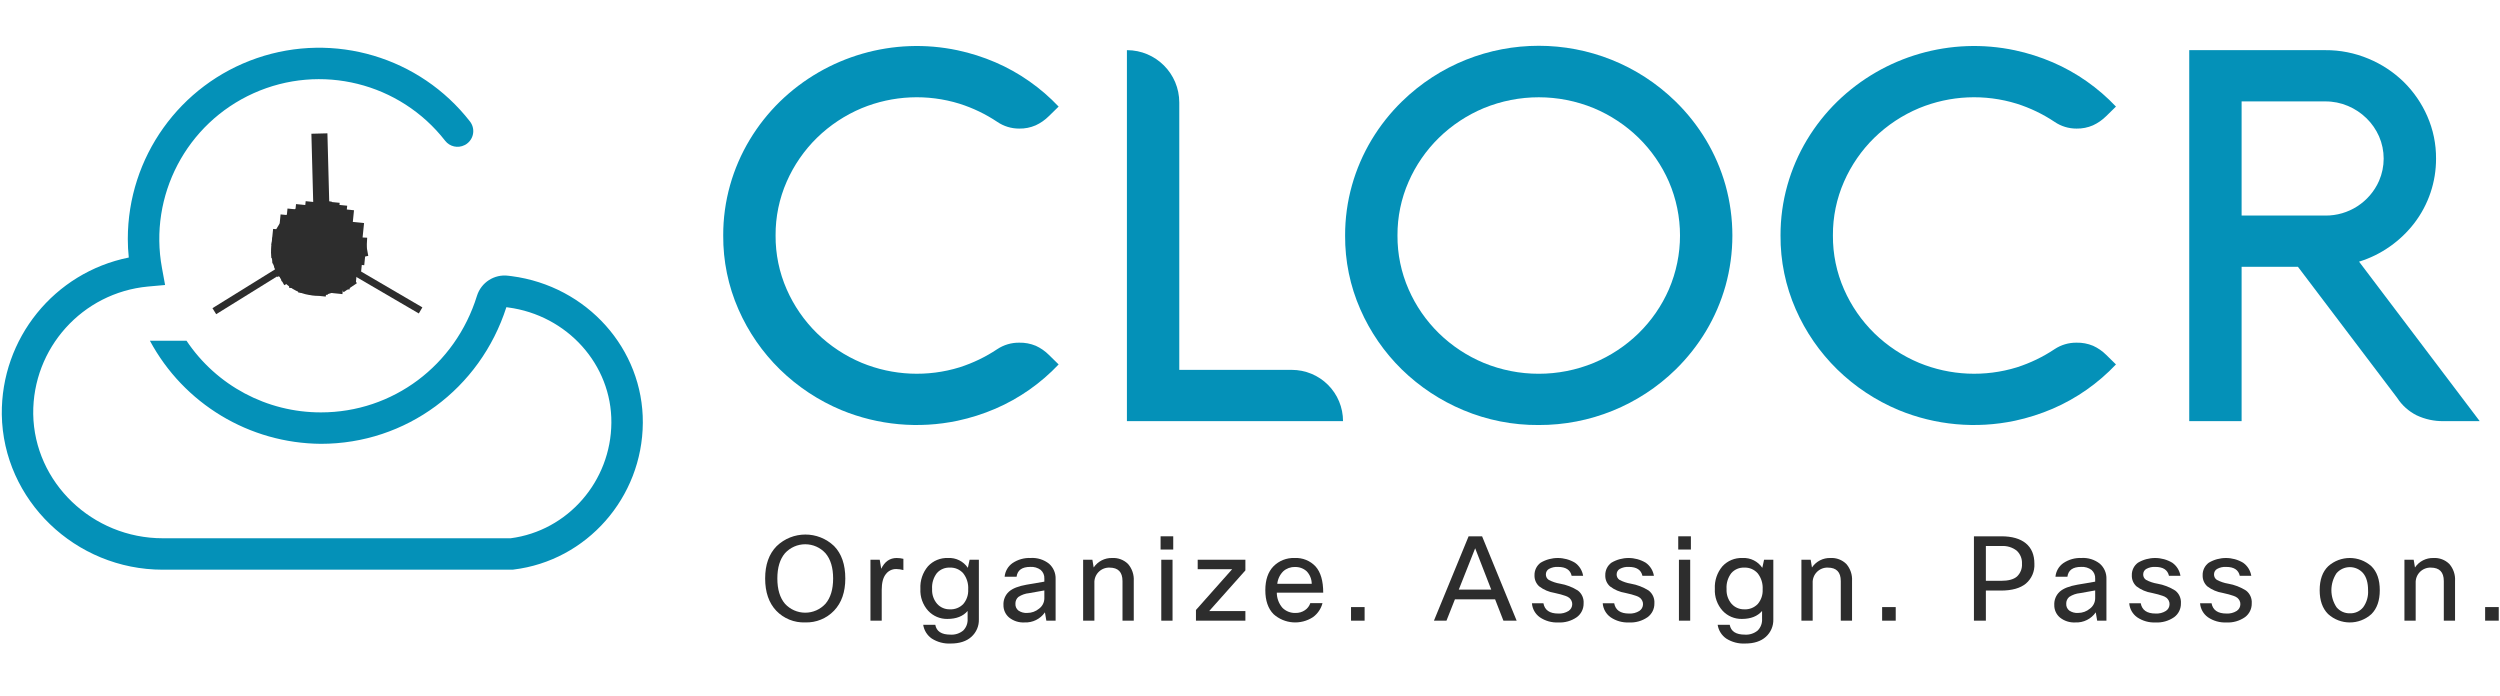 <svg xmlns="http://www.w3.org/2000/svg" width="115" height="32" viewBox="0 0 115 32" fill="none"><g clip-path="url(#clip0_842_6220)"><path d="M9.773 14.176L9.944 14.453L14.624 11.549L14.454 11.273L9.773 14.176Z" fill="#2D2D2D"></path><path d="M14.51 11.642L19.265 14.419L19.429 14.139L14.673 11.359L14.51 11.642Z" fill="#2D2D2D"></path><path d="M15.061 6.133L14.324 6.152L14.47 11.658L15.207 11.639L15.061 6.133Z" fill="#2D2D2D"></path><path d="M14.303 13.564L14.538 13.575L14.671 13.069L14.433 13.06L14.303 13.564Z" fill="#2D2D2D"></path><path d="M14.327 12.835L14.252 13.568L14.985 13.643L15.06 12.911L14.327 12.835Z" fill="#2D2D2D"></path><path d="M14.715 13.064L14.868 13.567L15.083 13.557L14.932 13.053L14.715 13.064Z" fill="#2D2D2D"></path><path d="M14.664 13.561L14.957 13.582L15.033 13.056L14.739 13.035L14.664 13.561Z" fill="#2D2D2D"></path><path d="M15.07 12.985L15.318 13.46L15.439 13.426L15.192 12.952L15.07 12.985Z" fill="#2D2D2D"></path><path d="M15.093 12.722L15.018 13.455L15.751 13.53L15.826 12.797L15.093 12.722Z" fill="#2D2D2D"></path><path d="M16.006 12.416L15.395 12.828L15.806 13.439L16.417 13.027L16.006 12.416Z" fill="#2D2D2D"></path><path d="M15.42 12.511L15.346 13.244L16.079 13.318L16.153 12.585L15.42 12.511Z" fill="#2D2D2D"></path><path d="M15.676 12.6L16.048 12.945L16.113 12.875L15.74 12.531L15.676 12.6Z" fill="#2D2D2D"></path><path d="M15.709 12.207L15.635 12.94L16.368 13.015L16.442 12.281L15.709 12.207Z" fill="#2D2D2D"></path><path d="M15.896 12.323L16.339 12.602L16.384 12.511L15.944 12.233L15.896 12.323Z" fill="#2D2D2D"></path><path d="M15.939 11.828L15.863 12.56L16.596 12.636L16.672 11.903L15.939 11.828Z" fill="#2D2D2D"></path><path d="M16.045 12.038L16.532 12.263L16.559 12.12L16.071 11.895L16.045 12.038Z" fill="#2D2D2D"></path><path d="M16.096 11.393L16.021 12.126L16.755 12.2L16.829 11.467L16.096 11.393Z" fill="#2D2D2D"></path><path d="M16.154 10.896L16.115 11.632L16.851 11.671L16.89 10.935L16.154 10.896Z" fill="#2D2D2D"></path><path d="M16.104 11.768L16.623 11.854L16.64 11.572L16.12 11.485L16.104 11.768Z" fill="#2D2D2D"></path><path d="M16.809 11.046L16.084 11.177L16.215 11.902L16.94 11.771L16.809 11.046Z" fill="#2D2D2D"></path><path d="M16.066 11.335L16.596 11.405L16.62 11.106L16.09 11.036L16.066 11.335Z" fill="#2D2D2D"></path><path d="M15.969 10.892L16.006 11.002L16.473 10.744L16.435 10.634L15.969 10.892Z" fill="#2D2D2D"></path><path d="M16.014 10.186L15.94 10.919L16.672 10.994L16.747 10.261L16.014 10.186Z" fill="#2D2D2D"></path><path d="M15.779 10.529L15.835 10.604L16.242 10.301L16.185 10.225L15.779 10.529Z" fill="#2D2D2D"></path><path d="M15.738 10.6L16.235 10.651L16.278 10.228L15.781 10.179L15.738 10.6Z" fill="#2D2D2D"></path><path d="M15.52 10.274L15.593 10.335L15.919 9.946L15.847 9.885L15.52 10.274Z" fill="#2D2D2D"></path><path d="M15.551 9.597L15.477 10.33L16.21 10.405L16.284 9.672L15.551 9.597Z" fill="#2D2D2D"></path><path d="M15.213 10.085L15.312 10.126L15.581 9.673L15.482 9.631L15.213 10.085Z" fill="#2D2D2D"></path><path d="M15.238 9.389L15.164 10.122L15.897 10.196L15.971 9.463L15.238 9.389Z" fill="#2D2D2D"></path><path d="M14.871 9.972L15.032 9.995L15.239 9.5L15.079 9.479L14.871 9.972Z" fill="#2D2D2D"></path><path d="M14.892 9.257L14.818 9.99L15.552 10.064L15.625 9.33L14.892 9.257Z" fill="#2D2D2D"></path><path d="M14.51 9.94L14.788 9.942L14.794 9.433H14.519L14.51 9.94Z" fill="#2D2D2D"></path><path d="M14.532 9.203L14.459 9.937L15.192 10.01L15.265 9.277L14.532 9.203Z" fill="#2D2D2D"></path><path d="M14.039 9.498L14.243 9.993L14.408 9.971L14.202 9.476L14.039 9.498Z" fill="#2D2D2D"></path><path d="M14.061 9.254L13.986 9.987L14.719 10.062L14.794 9.329L14.061 9.254Z" fill="#2D2D2D"></path><path d="M14.253 9.344L13.592 9.669L13.916 10.33L14.578 10.006L14.253 9.344Z" fill="#2D2D2D"></path><path d="M13.617 9.388L13.543 10.121L14.276 10.195L14.35 9.462L13.617 9.388Z" fill="#2D2D2D"></path><path d="M13.765 9.469L13.197 9.938L13.666 10.507L14.235 10.037L13.765 9.469Z" fill="#2D2D2D"></path><path d="M13.225 9.592L13.15 10.325L13.883 10.4L13.958 9.667L13.225 9.592Z" fill="#2D2D2D"></path><path d="M13.319 9.706L12.873 10.292L13.459 10.739L13.906 10.152L13.319 9.706Z" fill="#2D2D2D"></path><path d="M12.907 9.863L12.834 10.596L13.567 10.669L13.641 9.936L12.907 9.863Z" fill="#2D2D2D"></path><path d="M12.641 10.732L13.105 10.992L13.143 10.884L12.68 10.624L12.641 10.732Z" fill="#2D2D2D"></path><path d="M12.611 10.913L13.139 10.966L13.173 10.625L12.646 10.572L12.611 10.913Z" fill="#2D2D2D"></path><path d="M12.508 11.259L13.007 11.446L13.023 11.264L12.525 11.077L12.508 11.259Z" fill="#2D2D2D"></path><path d="M12.563 10.53L12.488 11.263L13.221 11.337L13.296 10.604L12.563 10.53Z" fill="#2D2D2D"></path><path d="M12.48 11.597L12.486 11.875L12.992 11.81L12.989 11.531H12.987L12.48 11.597Z" fill="#2D2D2D"></path><path d="M12.543 10.914L12.469 11.648L13.202 11.722L13.276 10.989L12.543 10.914Z" fill="#2D2D2D"></path><path d="M13.257 11.829L12.547 12.025L12.743 12.736L13.454 12.539L13.257 11.829Z" fill="#2D2D2D"></path><path d="M12.599 11.382L12.525 12.115L13.258 12.189L13.332 11.456L12.599 11.382Z" fill="#2D2D2D"></path><path d="M13.364 12.118L12.719 12.474L13.075 13.119L13.72 12.763L13.364 12.118Z" fill="#2D2D2D"></path><path d="M12.76 11.819L12.685 12.552L13.419 12.626L13.493 11.893L12.76 11.819Z" fill="#2D2D2D"></path><path d="M12.99 12.868L13.054 12.938L13.43 12.596L13.366 12.526L12.99 12.868Z" fill="#2D2D2D"></path><path d="M13.022 12.2L12.947 12.934L13.68 13.008L13.755 12.275L13.022 12.2Z" fill="#2D2D2D"></path><path d="M13.344 13.189L13.422 13.242L13.712 12.825L13.634 12.771L13.344 13.189Z" fill="#2D2D2D"></path><path d="M13.371 12.504L13.297 13.237L14.03 13.312L14.104 12.579L13.371 12.504Z" fill="#2D2D2D"></path><path d="M13.762 13.422L13.881 13.456L14.13 12.983L14.012 12.949L13.762 13.422Z" fill="#2D2D2D"></path><path d="M13.785 12.718L13.711 13.451L14.444 13.525L14.518 12.792L13.785 12.718Z" fill="#2D2D2D"></path><path d="M5.879 10.992C5.879 11.277 5.894 11.562 5.924 11.846C2.495 12.538 0.042 15.571 0.083 19.069C0.142 23.004 3.464 26.206 7.487 26.206H23.579L23.623 26.2C26.991 25.791 29.548 22.889 29.57 19.451C29.594 16.058 27.007 13.159 23.536 12.703L23.379 12.684C22.74 12.602 22.134 12.991 21.941 13.606C20.948 16.814 18.064 18.97 14.764 18.97C12.28 18.974 9.959 17.736 8.579 15.673H6.895C8.452 18.574 11.47 20.393 14.764 20.416C18.669 20.416 22.084 17.895 23.293 14.131L23.366 14.141C26.096 14.5 28.142 16.775 28.123 19.441C28.107 22.139 26.117 24.418 23.489 24.76H7.487C4.251 24.76 1.578 22.197 1.528 19.047C1.493 16.016 3.787 13.465 6.804 13.181L7.594 13.11L7.451 12.329C6.834 8.998 8.575 5.677 11.665 4.288C14.755 2.899 18.394 3.802 20.476 6.474C20.688 6.748 21.065 6.832 21.373 6.674C21.416 6.655 21.455 6.63 21.491 6.6C21.643 6.483 21.742 6.309 21.765 6.119C21.789 5.929 21.735 5.737 21.617 5.586C19.308 2.623 15.372 1.453 11.819 2.673C8.266 3.894 5.88 7.235 5.879 10.992Z" fill="#0491B8"></path><path d="M12.471 11.51C12.471 12.354 12.979 13.114 13.758 13.437C14.537 13.759 15.434 13.581 16.03 12.984C16.626 12.388 16.804 11.491 16.481 10.712C16.158 9.933 15.398 9.426 14.555 9.426C13.404 9.426 12.471 10.36 12.471 11.51Z" fill="#2D2D2D"></path><path d="M35.677 10.833C35.671 11.686 35.845 12.53 36.188 13.31C36.519 14.066 36.992 14.751 37.581 15.329C38.177 15.909 38.877 16.372 39.644 16.692C41.076 17.281 42.668 17.352 44.146 16.895C44.758 16.698 45.34 16.418 45.874 16.061C46.173 15.863 46.525 15.759 46.884 15.763C47.145 15.757 47.404 15.806 47.645 15.906C47.869 16.008 48.073 16.149 48.247 16.323L48.697 16.764C48.289 17.195 47.839 17.584 47.353 17.925C46.863 18.269 46.339 18.563 45.789 18.8C45.228 19.041 44.646 19.226 44.049 19.354C42.26 19.732 40.398 19.562 38.707 18.866C37.654 18.427 36.694 17.792 35.878 16.996C35.069 16.204 34.421 15.264 33.967 14.227C33.498 13.158 33.26 12.001 33.268 10.833C33.265 10.05 33.372 9.271 33.584 8.517C33.79 7.786 34.093 7.085 34.485 6.433C34.872 5.789 35.34 5.196 35.878 4.671C38.039 2.572 41.103 1.688 44.049 2.313C44.646 2.44 45.228 2.626 45.789 2.867C46.339 3.104 46.863 3.397 47.353 3.742C47.839 4.083 48.289 4.472 48.697 4.903L48.247 5.343C48.071 5.519 47.865 5.662 47.639 5.766C47.401 5.869 47.144 5.92 46.884 5.915C46.524 5.917 46.172 5.809 45.874 5.606C45.338 5.248 44.754 4.967 44.14 4.772C42.664 4.314 41.074 4.386 39.644 4.974C38.877 5.295 38.177 5.757 37.581 6.338C36.992 6.915 36.519 7.6 36.188 8.356C35.845 9.137 35.671 9.981 35.677 10.833Z" fill="#0491B8"></path><path d="M51.838 19.371V2.307C53.169 2.307 54.247 3.385 54.247 4.716V17.014H59.422C60.047 17.014 60.647 17.262 61.089 17.704C61.531 18.146 61.779 18.746 61.779 19.371H51.838Z" fill="#0491B8"></path><path d="M61.875 10.834C61.873 10.051 61.979 9.272 62.192 8.518C62.398 7.787 62.701 7.086 63.092 6.434C63.479 5.79 63.948 5.197 64.485 4.672C67.987 1.251 73.578 1.251 77.08 4.672C77.617 5.197 78.085 5.79 78.473 6.434C78.864 7.086 79.167 7.787 79.373 8.518C79.795 10.034 79.795 11.635 79.373 13.15C79.167 13.882 78.864 14.583 78.473 15.235C78.086 15.879 77.617 16.471 77.08 16.997C75.397 18.642 73.135 19.559 70.782 19.551C69.592 19.56 68.412 19.327 67.314 18.867C66.262 18.428 65.302 17.793 64.485 16.997C63.677 16.205 63.028 15.265 62.575 14.228C62.105 13.159 61.867 12.002 61.875 10.834ZM64.284 10.834C64.279 11.687 64.453 12.531 64.796 13.311C65.126 14.067 65.599 14.752 66.189 15.33C66.784 15.91 67.484 16.373 68.251 16.693C69.873 17.36 71.692 17.36 73.314 16.693C74.081 16.373 74.781 15.91 75.376 15.33C75.966 14.752 76.439 14.067 76.769 13.311C77.451 11.73 77.451 9.938 76.769 8.357C76.438 7.602 75.965 6.916 75.376 6.339C74.781 5.759 74.081 5.296 73.314 4.975C71.692 4.308 69.873 4.308 68.251 4.975C67.484 5.296 66.784 5.758 66.189 6.339C65.6 6.916 65.126 7.602 64.796 8.357C64.453 9.138 64.279 9.982 64.284 10.834Z" fill="#0491B8"></path><path d="M84.314 10.833C84.308 11.686 84.482 12.53 84.825 13.31C85.156 14.066 85.629 14.751 86.218 15.329C86.814 15.909 87.513 16.372 88.281 16.692C89.713 17.281 91.304 17.352 92.783 16.895C93.395 16.698 93.977 16.418 94.511 16.061C94.81 15.863 95.162 15.759 95.521 15.763C95.782 15.757 96.041 15.806 96.281 15.906C96.506 16.008 96.71 16.149 96.884 16.323L97.334 16.764C96.926 17.195 96.475 17.584 95.99 17.925C95.5 18.269 94.976 18.563 94.426 18.8C93.865 19.041 93.282 19.226 92.686 19.354C90.897 19.732 89.035 19.562 87.344 18.866C86.291 18.427 85.331 17.792 84.515 16.996C83.706 16.204 83.058 15.264 82.604 14.227C82.135 13.158 81.896 12.001 81.904 10.833C81.902 10.05 82.008 9.271 82.221 8.517C82.427 7.786 82.73 7.085 83.121 6.433C83.509 5.789 83.977 5.196 84.515 4.671C86.675 2.572 89.739 1.688 92.686 2.313C93.282 2.44 93.865 2.626 94.426 2.867C94.976 3.104 95.5 3.397 95.99 3.742C96.475 4.083 96.926 4.472 97.334 4.903L96.884 5.343C96.707 5.519 96.502 5.662 96.275 5.766C96.038 5.869 95.78 5.92 95.521 5.915C95.161 5.917 94.808 5.809 94.511 5.606C93.975 5.248 93.391 4.967 92.777 4.772C91.3 4.314 89.71 4.386 88.281 4.974C87.513 5.295 86.814 5.757 86.218 6.338C85.629 6.915 85.156 7.601 84.825 8.356C84.482 9.137 84.308 9.981 84.314 10.833Z" fill="#0491B8"></path><path d="M103.114 19.372H100.705V2.307L106.96 2.307C107.643 2.302 108.319 2.436 108.949 2.7C109.551 2.949 110.1 3.311 110.568 3.765C111.029 4.219 111.399 4.756 111.657 5.349C111.926 5.963 112.063 6.626 112.058 7.296C112.062 8.368 111.711 9.41 111.06 10.262C110.742 10.676 110.363 11.039 109.935 11.339C109.502 11.645 109.023 11.88 108.517 12.036L114.066 19.372H112.411C111.98 19.38 111.553 19.288 111.164 19.104C110.799 18.921 110.49 18.643 110.269 18.3L105.706 12.274H103.114V19.372ZM103.114 4.665V9.916H106.96C108.03 9.927 109.004 9.3 109.436 8.32C109.72 7.667 109.72 6.925 109.436 6.272C109.298 5.96 109.102 5.677 108.858 5.439C108.612 5.199 108.323 5.007 108.006 4.873C107.675 4.733 107.319 4.662 106.96 4.665L103.114 4.665Z" fill="#0491B8"></path><path d="M37.041 28.631C36.539 28.651 36.053 28.455 35.707 28.093C35.367 27.733 35.197 27.239 35.197 26.61C35.197 25.978 35.372 25.483 35.723 25.125C36.459 24.413 37.626 24.41 38.367 25.117C38.712 25.469 38.884 25.967 38.884 26.61C38.884 27.235 38.712 27.729 38.367 28.09C38.022 28.451 37.54 28.648 37.041 28.631ZM36.108 27.772C36.347 28.034 36.686 28.184 37.041 28.184C37.396 28.184 37.734 28.034 37.973 27.772C38.207 27.497 38.324 27.11 38.324 26.61C38.324 26.111 38.207 25.724 37.973 25.449C37.734 25.186 37.396 25.036 37.041 25.036C36.686 25.036 36.347 25.186 36.108 25.449C35.875 25.724 35.758 26.111 35.758 26.61C35.758 27.11 35.875 27.497 36.108 27.772Z" fill="#2D2D2D"></path><path d="M40.559 28.552H40.041V25.749H40.467L40.537 26.164C40.695 25.833 40.932 25.668 41.248 25.668C41.352 25.668 41.455 25.681 41.556 25.706V26.223C41.449 26.193 41.338 26.177 41.227 26.175C41.038 26.172 40.86 26.26 40.747 26.412C40.621 26.57 40.558 26.814 40.559 27.145V28.552Z" fill="#2D2D2D"></path><path d="M42.467 28.74H43.023C43.077 29.042 43.308 29.193 43.718 29.193C43.932 29.208 44.143 29.14 44.308 29.004C44.45 28.862 44.523 28.665 44.51 28.465V28.104C44.302 28.348 43.991 28.471 43.578 28.471C43.245 28.476 42.926 28.341 42.699 28.099C42.448 27.823 42.318 27.458 42.338 27.085C42.318 26.709 42.442 26.338 42.686 26.05C42.922 25.793 43.261 25.653 43.61 25.668C43.972 25.647 44.318 25.82 44.521 26.12L44.602 25.748H45.028V28.492C45.037 28.796 44.912 29.089 44.685 29.293C44.457 29.499 44.14 29.602 43.734 29.602C43.426 29.619 43.121 29.538 42.861 29.373C42.648 29.225 42.506 28.996 42.467 28.74ZM42.877 27.096C42.863 27.345 42.947 27.589 43.109 27.778C43.257 27.942 43.47 28.034 43.691 28.029C43.924 28.042 44.152 27.952 44.313 27.783C44.471 27.596 44.551 27.356 44.537 27.112C44.554 26.845 44.473 26.582 44.308 26.371C44.152 26.195 43.926 26.099 43.691 26.11C43.466 26.1 43.248 26.192 43.098 26.36C42.937 26.57 42.858 26.832 42.877 27.096Z" fill="#2D2D2D"></path><path d="M46.763 26.53H46.213C46.236 26.277 46.369 26.047 46.577 25.902C46.824 25.736 47.118 25.654 47.415 25.667C47.718 25.649 48.018 25.743 48.256 25.931C48.458 26.109 48.569 26.369 48.558 26.637V28.551H48.132L48.067 28.168C47.855 28.474 47.501 28.649 47.129 28.632C46.872 28.647 46.619 28.566 46.418 28.405C46.249 28.262 46.154 28.05 46.159 27.829C46.148 27.598 46.239 27.373 46.41 27.217C46.577 27.068 46.847 26.961 47.221 26.896L48.04 26.756V26.616C48.049 26.464 47.987 26.317 47.873 26.217C47.735 26.115 47.565 26.066 47.394 26.077C47.013 26.077 46.802 26.228 46.763 26.53ZM47.253 28.195C47.452 28.196 47.645 28.126 47.798 27.998C47.95 27.887 48.04 27.71 48.04 27.521V27.16L47.345 27.284C47.167 27.3 46.995 27.361 46.846 27.459C46.754 27.538 46.704 27.654 46.709 27.775C46.702 27.896 46.754 28.012 46.849 28.087C46.968 28.167 47.11 28.205 47.253 28.195Z" fill="#2D2D2D"></path><path d="M50.342 28.551H49.824V25.748H50.25L50.309 26.104C50.5 25.822 50.821 25.657 51.161 25.668C51.431 25.652 51.696 25.752 51.889 25.942C52.076 26.158 52.171 26.439 52.153 26.724V28.551H51.635V26.729C51.635 26.316 51.436 26.11 51.037 26.11C50.848 26.104 50.666 26.178 50.534 26.313C50.402 26.448 50.332 26.632 50.342 26.821L50.342 28.551Z" fill="#2D2D2D"></path><path d="M53.969 25.279H53.387V24.67H53.969V25.279ZM53.937 28.551H53.419V25.748H53.937V28.551Z" fill="#2D2D2D"></path><path d="M57.288 26.238L55.623 28.108H57.288V28.55H55.014V28.059L56.679 26.184H55.094V25.747H57.288V26.238Z" fill="#2D2D2D"></path><path d="M60.275 27.743H60.835C60.769 28.002 60.614 28.229 60.399 28.387C59.833 28.759 59.086 28.703 58.582 28.25C58.331 27.994 58.205 27.628 58.205 27.15C58.205 26.676 58.329 26.31 58.577 26.053C58.833 25.793 59.188 25.653 59.553 25.668C59.916 25.649 60.27 25.792 60.517 26.058C60.751 26.319 60.868 26.721 60.868 27.263H58.733C58.733 27.521 58.827 27.77 58.997 27.964C59.156 28.12 59.373 28.204 59.596 28.196C59.749 28.199 59.9 28.155 60.027 28.069C60.144 27.991 60.231 27.876 60.275 27.743ZM59.563 26.083C59.367 26.077 59.176 26.148 59.03 26.279C58.875 26.433 58.778 26.636 58.755 26.854H60.34C60.338 26.638 60.254 26.432 60.105 26.277C59.957 26.144 59.762 26.074 59.563 26.083Z" fill="#2D2D2D"></path><path d="M62.772 28.551H62.147V27.926H62.772V28.551Z" fill="#2D2D2D"></path><path d="M69.766 28.551H69.157L68.775 27.57H66.926L66.538 28.551H65.961L67.556 24.67H68.176L69.766 28.551ZM67.858 25.22L67.104 27.122H68.597L67.858 25.22Z" fill="#2D2D2D"></path><path d="M72.323 27.792C72.324 27.733 72.31 27.674 72.282 27.622C72.258 27.576 72.225 27.535 72.186 27.501C72.132 27.46 72.072 27.429 72.008 27.409C71.927 27.38 71.855 27.358 71.792 27.342C71.729 27.326 71.635 27.303 71.509 27.274C71.252 27.234 71.01 27.13 70.803 26.973C70.659 26.844 70.581 26.658 70.587 26.466C70.58 26.237 70.686 26.019 70.87 25.884C71.358 25.595 71.963 25.596 72.45 25.886C72.65 26.028 72.785 26.245 72.824 26.487H72.296C72.235 26.214 72.026 26.078 71.671 26.078C71.524 26.068 71.378 26.101 71.25 26.172C71.163 26.223 71.11 26.317 71.11 26.417C71.106 26.519 71.154 26.616 71.24 26.673C71.403 26.76 71.58 26.819 71.762 26.849C72.053 26.899 72.332 27.007 72.582 27.164C72.764 27.303 72.863 27.525 72.846 27.754C72.852 28.004 72.735 28.242 72.533 28.39C72.283 28.564 71.981 28.65 71.676 28.633C71.376 28.647 71.078 28.562 70.83 28.393C70.62 28.242 70.487 28.006 70.469 27.749H70.997C71.054 28.065 71.283 28.223 71.681 28.223C71.848 28.233 72.014 28.191 72.156 28.102C72.26 28.033 72.323 27.917 72.323 27.792Z" fill="#2D2D2D"></path><path d="M75.579 27.792C75.58 27.733 75.566 27.674 75.538 27.622C75.513 27.576 75.481 27.535 75.441 27.501C75.388 27.46 75.328 27.429 75.263 27.409C75.183 27.38 75.111 27.358 75.048 27.342C74.985 27.326 74.891 27.303 74.765 27.274C74.508 27.234 74.265 27.13 74.059 26.973C73.915 26.844 73.836 26.658 73.843 26.466C73.836 26.237 73.942 26.019 74.126 25.884C74.613 25.595 75.219 25.596 75.705 25.886C75.906 26.028 76.041 26.245 76.08 26.487H75.552C75.491 26.214 75.282 26.078 74.927 26.078C74.78 26.068 74.634 26.101 74.506 26.172C74.419 26.223 74.366 26.317 74.366 26.417C74.361 26.519 74.41 26.616 74.495 26.673C74.659 26.76 74.835 26.819 75.018 26.849C75.309 26.899 75.587 27.007 75.838 27.164C76.019 27.303 76.119 27.525 76.102 27.754C76.108 28.004 75.991 28.242 75.789 28.39C75.538 28.564 75.237 28.65 74.932 28.633C74.631 28.647 74.334 28.562 74.086 28.393C73.876 28.242 73.743 28.006 73.725 27.749H74.253C74.31 28.065 74.538 28.223 74.937 28.223C75.104 28.233 75.27 28.191 75.412 28.102C75.516 28.033 75.579 27.917 75.579 27.792Z" fill="#2D2D2D"></path><path d="M77.781 25.279H77.199V24.67H77.781V25.279ZM77.749 28.551H77.231V25.748H77.749V28.551Z" fill="#2D2D2D"></path><path d="M79.012 28.74H79.567C79.621 29.042 79.853 29.193 80.263 29.193C80.477 29.208 80.688 29.14 80.853 29.004C80.995 28.862 81.068 28.665 81.055 28.465V28.104C80.847 28.348 80.536 28.471 80.123 28.471C79.79 28.476 79.471 28.341 79.244 28.099C78.993 27.823 78.863 27.458 78.883 27.085C78.863 26.709 78.987 26.338 79.231 26.05C79.467 25.793 79.806 25.653 80.155 25.668C80.517 25.647 80.863 25.82 81.066 26.12L81.147 25.748H81.573V28.492C81.582 28.796 81.457 29.089 81.23 29.293C81.002 29.499 80.685 29.602 80.279 29.602C79.971 29.619 79.666 29.538 79.406 29.373C79.193 29.225 79.051 28.996 79.012 28.74ZM79.422 27.096C79.408 27.345 79.491 27.589 79.654 27.778C79.802 27.942 80.015 28.034 80.236 28.029C80.469 28.042 80.697 27.952 80.858 27.783C81.016 27.596 81.096 27.356 81.082 27.112C81.099 26.845 81.018 26.582 80.853 26.371C80.697 26.195 80.471 26.099 80.236 26.11C80.011 26.1 79.793 26.192 79.643 26.36C79.482 26.57 79.403 26.832 79.422 27.096Z" fill="#2D2D2D"></path><path d="M83.383 28.551H82.865V25.748H83.291L83.35 26.104C83.541 25.822 83.862 25.657 84.202 25.668C84.472 25.652 84.737 25.752 84.93 25.942C85.117 26.158 85.212 26.439 85.194 26.724V28.551H84.676V26.729C84.676 26.316 84.477 26.11 84.078 26.11C83.889 26.104 83.707 26.178 83.575 26.313C83.443 26.448 83.373 26.632 83.383 26.821V28.551Z" fill="#2D2D2D"></path><path d="M87.203 28.551H86.578V27.926H87.203V28.551Z" fill="#2D2D2D"></path><path d="M90.801 24.67H92.062C92.551 24.67 92.926 24.778 93.189 24.993C93.451 25.209 93.582 25.521 93.582 25.931C93.602 26.28 93.458 26.618 93.191 26.845C92.931 27.059 92.547 27.166 92.04 27.166H91.35V28.551H90.801V24.67ZM92.073 25.117H91.35V26.718H92.051C92.385 26.718 92.629 26.652 92.782 26.519C92.942 26.367 93.026 26.151 93.011 25.931C93.024 25.705 92.935 25.484 92.768 25.33C92.57 25.176 92.323 25.101 92.073 25.117Z" fill="#2D2D2D"></path><path d="M95.101 26.53H94.551C94.574 26.277 94.707 26.047 94.915 25.902C95.162 25.736 95.456 25.654 95.753 25.667C96.056 25.649 96.356 25.743 96.594 25.931C96.796 26.109 96.907 26.369 96.896 26.637V28.551H96.47L96.405 28.168C96.193 28.474 95.839 28.649 95.467 28.632C95.21 28.647 94.957 28.566 94.756 28.405C94.587 28.262 94.492 28.05 94.497 27.829C94.486 27.598 94.577 27.373 94.748 27.217C94.915 27.068 95.185 26.961 95.559 26.896L96.378 26.756V26.616C96.387 26.464 96.325 26.317 96.211 26.217C96.073 26.115 95.903 26.066 95.731 26.077C95.35 26.077 95.14 26.228 95.101 26.53ZM95.591 28.195C95.79 28.196 95.983 28.126 96.136 27.998C96.287 27.887 96.377 27.71 96.378 27.521V27.16L95.683 27.284C95.505 27.3 95.333 27.361 95.184 27.459C95.092 27.538 95.041 27.654 95.047 27.775C95.04 27.896 95.092 28.012 95.187 28.087C95.306 28.167 95.448 28.205 95.591 28.195Z" fill="#2D2D2D"></path><path d="M99.799 27.792C99.801 27.733 99.787 27.674 99.759 27.622C99.734 27.576 99.701 27.535 99.662 27.501C99.609 27.46 99.548 27.429 99.484 27.409C99.403 27.38 99.332 27.358 99.269 27.342C99.206 27.326 99.111 27.303 98.986 27.274C98.729 27.234 98.486 27.13 98.279 26.973C98.136 26.844 98.057 26.658 98.064 26.466C98.056 26.237 98.162 26.019 98.347 25.884C98.834 25.595 99.44 25.596 99.926 25.886C100.127 26.028 100.262 26.245 100.301 26.487H99.773C99.711 26.214 99.503 26.078 99.147 26.078C99.001 26.068 98.855 26.101 98.727 26.172C98.64 26.223 98.587 26.317 98.587 26.417C98.582 26.519 98.631 26.616 98.716 26.673C98.879 26.76 99.056 26.819 99.239 26.849C99.53 26.899 99.808 27.007 100.058 27.164C100.24 27.303 100.339 27.525 100.322 27.754C100.328 28.004 100.212 28.242 100.01 28.39C99.759 28.564 99.457 28.65 99.153 28.633C98.852 28.647 98.555 28.562 98.306 28.393C98.096 28.242 97.964 28.006 97.945 27.749H98.474C98.531 28.065 98.759 28.223 99.158 28.223C99.325 28.233 99.491 28.191 99.632 28.102C99.737 28.033 99.8 27.917 99.799 27.792Z" fill="#2D2D2D"></path><path d="M103.057 27.792C103.059 27.733 103.045 27.674 103.017 27.622C102.992 27.576 102.959 27.535 102.92 27.501C102.866 27.46 102.806 27.429 102.742 27.409C102.661 27.38 102.589 27.358 102.526 27.342C102.463 27.326 102.369 27.303 102.243 27.274C101.987 27.234 101.744 27.13 101.537 26.973C101.394 26.844 101.315 26.658 101.322 26.466C101.314 26.237 101.42 26.019 101.605 25.884C102.092 25.595 102.698 25.596 103.184 25.886C103.385 26.028 103.52 26.245 103.559 26.487H103.03C102.969 26.214 102.761 26.078 102.405 26.078C102.259 26.068 102.113 26.101 101.985 26.172C101.898 26.223 101.845 26.317 101.845 26.417C101.84 26.519 101.889 26.616 101.974 26.673C102.137 26.76 102.314 26.819 102.497 26.849C102.788 26.899 103.066 27.007 103.316 27.164C103.498 27.303 103.597 27.525 103.58 27.754C103.586 28.004 103.469 28.242 103.268 28.39C103.017 28.564 102.715 28.65 102.411 28.633C102.11 28.647 101.813 28.562 101.564 28.393C101.354 28.242 101.222 28.006 101.203 27.749H101.731C101.789 28.065 102.017 28.223 102.416 28.223C102.583 28.233 102.749 28.191 102.89 28.102C102.995 28.033 103.058 27.917 103.057 27.792Z" fill="#2D2D2D"></path><path d="M106.705 27.15C106.705 26.669 106.835 26.301 107.096 26.048C107.662 25.541 108.519 25.541 109.085 26.048C109.342 26.301 109.47 26.669 109.47 27.15C109.47 27.625 109.343 27.99 109.087 28.247C108.521 28.762 107.656 28.761 107.09 28.244C106.833 27.986 106.705 27.621 106.705 27.15ZM107.481 26.366C107.165 26.841 107.165 27.459 107.481 27.934C107.633 28.116 107.859 28.219 108.096 28.212C108.331 28.221 108.556 28.119 108.705 27.937C108.87 27.709 108.95 27.431 108.931 27.15C108.931 26.805 108.854 26.542 108.699 26.361C108.544 26.186 108.322 26.087 108.089 26.088C107.856 26.089 107.635 26.191 107.481 26.366Z" fill="#2D2D2D"></path><path d="M111.121 28.551H110.604V25.748H111.029L111.089 26.104C111.279 25.822 111.6 25.657 111.94 25.668C112.211 25.652 112.475 25.752 112.668 25.942C112.856 26.158 112.951 26.439 112.932 26.724V28.551H112.415V26.729C112.415 26.316 112.215 26.11 111.816 26.11C111.628 26.104 111.445 26.178 111.313 26.313C111.181 26.448 111.112 26.632 111.121 26.821L111.121 28.551Z" fill="#2D2D2D"></path><path d="M114.942 28.551H114.316V27.926H114.942V28.551Z" fill="#2D2D2D"></path></g><defs><clipPath id="clip0_842_6220"><rect width="114.947" height="28" fill="white" transform="translate(0 2)"></rect></clipPath></defs></svg>